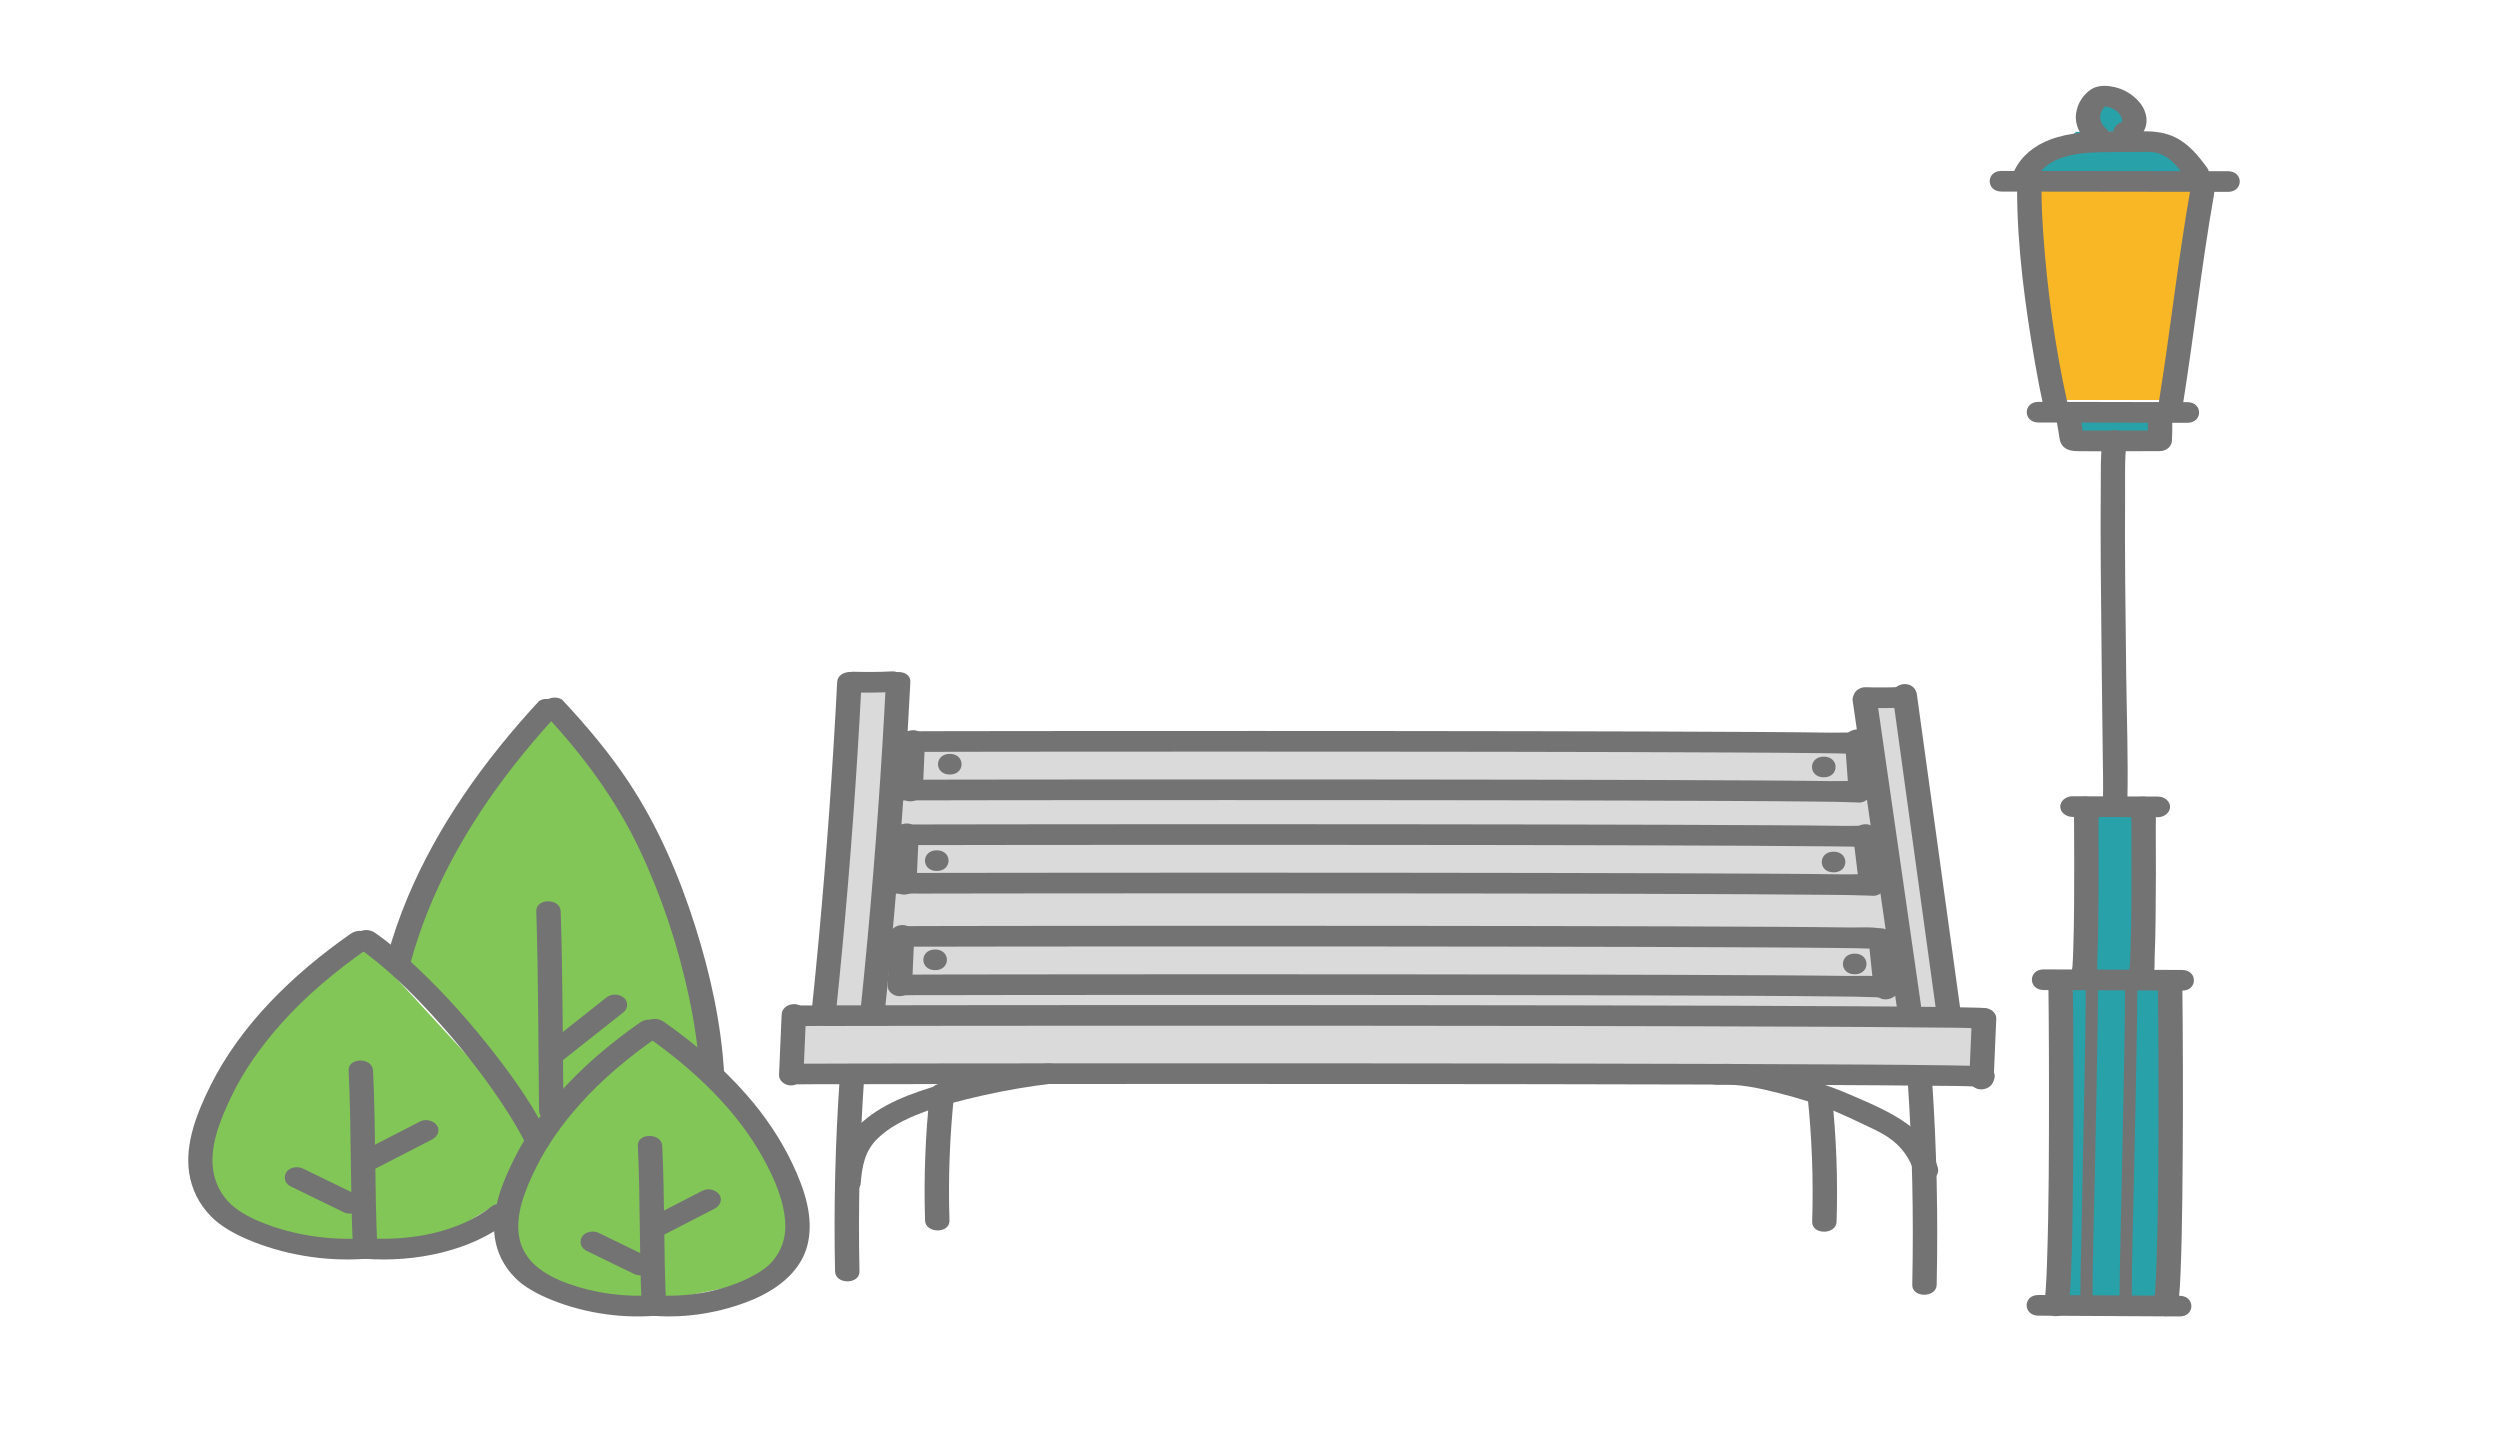 <?xml version="1.0" encoding="utf-8"?>
<!-- Generator: Adobe Illustrator 24.1.3, SVG Export Plug-In . SVG Version: 6.00 Build 0)  -->
<svg version="1.1" id="Laag_1" xmlns="http://www.w3.org/2000/svg" xmlns:xlink="http://www.w3.org/1999/xlink" x="0px" y="0px"
	 viewBox="0 0 1806 1045" style="enable-background:new 0 0 1806 1045;" xml:space="preserve">
<style type="text/css">
	.st0{fill:#DADADA;}
	.st1{fill:#28A1A8;}
	.st2{fill:#FAB725;}
	.st3{fill:#82C657;}
	.st4{clip-path:url(#SVGID_2_);}
	.st5{clip-path:url(#SVGID_4_);fill:#737373;}
</style>
<polygon class="st0" points="619,493 598,740.99 579,740.99 569,769.8 604,777 1430,777 1430,740.99 1390,735.84 1405,728.64 
	1371,506.38 1350,506.38 1347,534.16 1022,536.22 791,534.16 697,534.16 654,536.22 647,493 608,493 "/>
<polygon class="st1" points="1509,588 1509,702 1500,712 1485,732 1485,937 1560,937 1567,711 1552,702 1551,588 "/>
<polygon class="st1" points="1499.76,301.96 1499.76,319.3 1566.94,310.63 1558.88,301.96 "/>
<rect x="1515.89" y="70.67" class="st1" width="20.15" height="24.57"/>
<polygon class="st1" points="1472.89,119.82 1464.83,135.72 1593.82,128.49 1583.07,111.15 1522.6,95.25 1499.76,95.25 "/>
<polygon class="st2" points="1464.83,135.72 1487.67,288.95 1569.63,288.95 1593.82,135.72 "/>
<polygon class="st3" points="475.93,742.84 396.66,811.57 363.07,867.16 373.82,916.31 426.22,936.54 493.4,936.54 557.89,923.53 
	579.39,887.4 551.17,806.45 "/>
<polygon class="st3" points="256.92,683.58 196.46,725.5 146.75,799.22 146.75,854.15 169.59,881.61 221.99,896.07 294.55,896.07 
	316.04,896.07 363.07,867.16 383.22,812.23 264.99,683.58 "/>
<path class="st3" d="M398,505.78L291.86,670.57l-6.72,26.02c0,0,85.99,99.74,87.33,104.08s10.75,11.56,10.75,11.56l5.37,7.23
	l73.9-72.28l13.44-4.34l32.25,27.47v-30.36L471.9,608.41L398,505.78z"/>
<g id="Councils_1_">
	<g>
		<defs>
			<rect id="SVGID_1_" x="136" y="62" width="1482" height="889"/>
		</defs>
		<clipPath id="SVGID_2_">
			<use xlink:href="#SVGID_1_"  style="overflow:visible;"/>
		</clipPath>
		<g class="st4">
			<defs>
				<rect id="SVGID_3_" x="136" y="62" width="1482" height="889"/>
			</defs>
			<clipPath id="SVGID_4_">
				<use xlink:href="#SVGID_3_"  style="overflow:visible;"/>
			</clipPath>
			<path class="st5" d="M564.65,732.84c-0.63,14.61-1.25,29.22-1.88,43.82c-0.17,3.9,4.18,7.64,8.82,7.46
				c4.92-0.19,8.64-3.28,8.82-7.46c0.63-14.61,1.26-29.21,1.88-43.82c0.17-3.9-4.18-7.64-8.82-7.46
				C568.54,725.56,564.83,728.66,564.65,732.84"/>
			<path class="st5" d="M577.21,741.27c8.58-0.21,17.19-0.08,25.77-0.1c21.05-0.05,42.1-0.08,63.15-0.1
				c30.49-0.04,60.98-0.06,91.47-0.07c37.06-0.02,74.11-0.03,111.17-0.03c40.17,0,80.34,0.01,120.52,0.04
				c40.84,0.03,81.68,0.07,122.52,0.13c38.04,0.06,76.08,0.13,114.12,0.24c32.36,0.09,64.73,0.21,97.1,0.37
				c23.74,0.12,47.48,0.26,71.22,0.53c11.89,0.13,23.87,0.02,35.73,0.7c0.49,0.03,1,0.09,1.5,0.1c1.57,0.01-2.99-0.49-1.46-0.16
				c11.01,2.37,15.7-12.02,4.69-14.39c-3.06-0.66-6.56-0.57-9.7-0.66c-5.98-0.18-11.97-0.26-17.96-0.35
				c-21.03-0.3-42.06-0.44-63.1-0.57c-30.56-0.19-61.13-0.31-91.69-0.41c-36.9-0.12-73.8-0.21-110.7-0.27
				c-40.31-0.07-80.62-0.12-120.93-0.15c-40.85-0.04-81.69-0.05-122.53-0.06c-38.18,0-76.36,0-114.54,0.01
				c-32.47,0.01-64.93,0.04-97.39,0.07c-23.63,0.02-47.26,0.05-70.88,0.1c-11.92,0.02-23.84,0.02-35.76,0.11
				c-0.77,0-1.53,0.01-2.3,0.02C565.88,726.62,565.83,741.55,577.21,741.27"/>
			<path class="st5" d="M577.21,783.34c8.58-0.21,17.19-0.08,25.77-0.1c21.05-0.05,42.1-0.08,63.15-0.1
				c30.49-0.04,60.98-0.06,91.47-0.07c37.06-0.02,74.11-0.03,111.17-0.03c40.17,0,80.34,0.01,120.52,0.04
				c40.84,0.03,81.68,0.07,122.52,0.13c38.04,0.06,76.08,0.13,114.12,0.24c32.36,0.09,64.73,0.21,97.1,0.37
				c23.74,0.12,47.48,0.26,71.22,0.53c11.89,0.13,23.87,0.02,35.73,0.7c0.49,0.03,1,0.09,1.5,0.1c1.57,0.01-2.99-0.49-1.46-0.16
				c11.01,2.37,15.7-12.02,4.69-14.39c-3.06-0.66-6.56-0.57-9.7-0.66c-5.98-0.18-11.97-0.26-17.96-0.35
				c-21.03-0.3-42.06-0.44-63.1-0.57c-30.56-0.19-61.13-0.31-91.69-0.41c-36.9-0.12-73.8-0.21-110.7-0.27
				c-40.31-0.07-80.62-0.12-120.93-0.15c-40.85-0.04-81.69-0.05-122.53-0.06c-38.18,0-76.36,0-114.54,0.01
				c-32.47,0.01-64.93,0.04-97.39,0.07c-23.63,0.02-47.26,0.05-70.88,0.1c-11.92,0.02-23.84,0.02-35.76,0.11
				c-0.77,0.01-1.53,0.01-2.3,0.02C565.88,768.69,565.83,783.62,577.21,783.34"/>
			<path class="st5" d="M1424.47,735.7c-0.63,14.61-1.26,29.21-1.88,43.82c-0.17,3.9,4.18,7.64,8.82,7.46
				c4.92-0.19,8.64-3.28,8.82-7.46c0.63-14.61,1.26-29.21,1.88-43.82c0.17-3.91-4.18-7.64-8.82-7.46
				C1428.36,728.42,1424.65,731.52,1424.47,735.7"/>
			<path class="st5" d="M642.84,675.7l-1.61,36.48c-0.17,3.9,4.18,7.64,8.82,7.46c4.92-0.19,8.63-3.28,8.82-7.46l1.61-36.48
				c0.17-3.9-4.18-7.64-8.82-7.46C646.73,668.42,643.02,671.52,642.84,675.7"/>
			<path class="st5" d="M651.84,683.97c7.09-0.17,14.2-0.07,21.29-0.09c17.31-0.04,34.62-0.07,51.93-0.09
				c25.18-0.03,50.36-0.05,75.54-0.06c30.5-0.01,60.99-0.02,91.48-0.02c33.16,0,66.31,0.01,99.47,0.03
				c33.61,0.02,67.23,0.05,100.84,0.11c31.43,0.05,62.85,0.11,94.28,0.2c26.63,0.08,53.27,0.17,79.89,0.31
				c19.58,0.1,39.16,0.22,58.73,0.44c9.88,0.11,19.78,0.17,29.66,0.58c0.41,0.02,0.83,0.08,1.24,0.08c1.55,0-2.81-0.43-1.59-0.18
				c11.02,2.29,15.72-12.1,4.69-14.39c-7.27-1.51-15.81-0.78-23.2-0.88c-17.3-0.25-34.6-0.36-51.9-0.47
				c-25.14-0.16-50.27-0.26-75.4-0.34c-30.46-0.1-60.93-0.17-91.4-0.22c-33.29-0.06-66.58-0.1-99.88-0.13
				c-33.62-0.03-67.23-0.04-100.85-0.05c-31.44-0.01-62.87,0-94.31,0.01c-26.75,0.01-53.51,0.03-80.26,0.06
				c-19.63,0.01-39.26,0.04-58.89,0.08c-9.81,0.02-19.61,0.01-29.41,0.09c-0.66,0-1.32,0-1.97,0.02
				C640.52,669.31,640.47,684.24,651.84,683.97"/>
			<path class="st5" d="M651.84,718.99c7.09-0.17,14.2-0.07,21.29-0.09c17.31-0.04,34.62-0.07,51.93-0.09
				c25.18-0.03,50.36-0.05,75.54-0.06c30.5-0.01,60.99-0.02,91.48-0.02c33.16,0,66.31,0.01,99.47,0.03
				c33.61,0.02,67.23,0.05,100.84,0.11c31.43,0.05,62.85,0.11,94.28,0.2c26.63,0.08,53.27,0.17,79.89,0.31
				c19.58,0.1,39.16,0.22,58.73,0.44c9.88,0.11,19.78,0.17,29.66,0.58c0.41,0.02,0.83,0.08,1.24,0.08c1.55,0-2.81-0.43-1.59-0.18
				c11.02,2.29,15.72-12.1,4.69-14.39c-7.27-1.51-15.81-0.78-23.2-0.88c-17.3-0.25-34.6-0.36-51.9-0.47
				c-25.14-0.16-50.27-0.26-75.4-0.34c-30.46-0.1-60.93-0.17-91.4-0.22c-33.29-0.06-66.58-0.1-99.88-0.13
				c-33.62-0.03-67.23-0.04-100.85-0.05c-31.44-0.01-62.87,0-94.31,0.01c-26.75,0.01-53.51,0.03-80.26,0.06
				c-19.63,0.01-39.26,0.04-58.89,0.08c-9.81,0.02-19.61,0.01-29.41,0.09c-0.66,0-1.32,0-1.97,0.02
				C640.52,704.33,640.47,719.26,651.84,718.99"/>
			<path class="st5" d="M1349.76,678.14c1.27,12.12,2.54,24.24,3.81,36.36c0.41,3.87,3.76,7.65,8.82,7.46
				c4.43-0.17,9.26-3.3,8.82-7.46c-1.27-12.12-2.54-24.24-3.81-36.36c-0.41-3.88-3.76-7.65-8.82-7.46
				C1354.16,670.85,1349.33,673.98,1349.76,678.14"/>
			<path class="st5" d="M646.05,602.32l-1.61,36.48c-0.17,3.9,4.18,7.64,8.82,7.46c4.92-0.19,8.63-3.28,8.82-7.46l1.61-36.48
				c0.17-3.9-4.18-7.64-8.82-7.46C649.94,595.04,646.24,598.14,646.05,602.32"/>
			<path class="st5" d="M648,610.59c7.09-0.17,14.2-0.07,21.29-0.09c17.31-0.04,34.62-0.07,51.93-0.09
				c25.18-0.03,50.36-0.05,75.54-0.06c30.5-0.02,60.99-0.02,91.49-0.02c33.15,0,66.31,0.01,99.46,0.03
				c33.61,0.02,67.23,0.05,100.84,0.1c31.42,0.05,62.85,0.11,94.27,0.2c26.63,0.08,53.26,0.17,79.89,0.31
				c19.58,0.1,39.15,0.22,58.73,0.43c9.89,0.11,19.79,0.18,29.67,0.59c0.41,0.02,0.83,0.08,1.24,0.08c1.55,0.01-2.81-0.43-1.58-0.18
				c11.02,2.29,15.72-12.1,4.69-14.39c-7.27-1.51-15.82-0.78-23.2-0.88c-17.3-0.25-34.6-0.36-51.9-0.47
				c-25.14-0.16-50.27-0.26-75.4-0.34c-30.47-0.1-60.93-0.17-91.4-0.22c-33.29-0.06-66.58-0.1-99.88-0.13
				c-33.61-0.03-67.23-0.05-100.85-0.05c-31.44-0.01-62.87,0-94.31,0.01c-26.75,0.01-53.51,0.03-80.26,0.06
				c-19.63,0.01-39.26,0.04-58.89,0.08c-9.8,0.02-19.61,0.01-29.41,0.09c-0.66,0.01-1.32,0.01-1.97,0.02
				C636.67,595.93,636.63,610.86,648,610.59"/>
			<path class="st5" d="M648,645.61c7.09-0.17,14.2-0.07,21.29-0.09c17.31-0.04,34.62-0.07,51.93-0.09
				c25.18-0.03,50.36-0.05,75.54-0.06c30.5-0.02,60.99-0.02,91.49-0.02c33.15,0,66.31,0.01,99.46,0.03
				c33.61,0.02,67.23,0.05,100.84,0.1c31.42,0.05,62.85,0.11,94.27,0.2c26.63,0.08,53.26,0.17,79.89,0.31
				c19.58,0.1,39.15,0.22,58.73,0.43c9.89,0.11,19.79,0.18,29.67,0.59c0.41,0.02,0.83,0.08,1.24,0.08c1.55,0.01-2.81-0.43-1.58-0.18
				c11.02,2.29,15.72-12.1,4.69-14.39c-7.27-1.51-15.82-0.78-23.2-0.88c-17.3-0.25-34.6-0.36-51.9-0.47
				c-25.14-0.16-50.27-0.26-75.4-0.34c-30.47-0.1-60.93-0.17-91.4-0.22c-33.29-0.06-66.58-0.1-99.88-0.13
				c-33.61-0.03-67.23-0.05-100.85-0.05c-31.44-0.01-62.87,0-94.31,0.01c-26.75,0.01-53.51,0.03-80.26,0.06
				c-19.63,0.01-39.26,0.04-58.89,0.08c-9.8,0.02-19.61,0.01-29.41,0.09c-0.66,0.01-1.32,0.01-1.97,0.02
				C636.67,630.95,636.63,645.88,648,645.61"/>
			<path class="st5" d="M1338.55,602.87c1.48,12.11,2.96,24.2,4.44,36.31c0.47,3.87,3.72,7.66,8.82,7.46
				c4.37-0.17,9.32-3.3,8.82-7.46c-1.48-12.11-2.96-24.2-4.44-36.31c-0.47-3.87-3.72-7.65-8.82-7.46
				C1343,595.57,1338.04,598.7,1338.55,602.87"/>
			<path class="st5" d="M650.59,534.95L649,571.43c-0.17,3.9,4.18,7.64,8.82,7.46c4.92-0.19,8.64-3.28,8.82-7.46l1.59-36.48
				c0.17-3.91-4.18-7.64-8.82-7.46C654.48,527.67,650.77,530.77,650.59,534.95"/>
			<path class="st5" d="M652.53,543.22c6.94-0.17,13.89-0.07,20.83-0.08c17.03-0.04,34.05-0.07,51.08-0.09
				c24.54-0.03,49.07-0.05,73.6-0.06c29.83-0.02,59.66-0.02,89.49-0.02c32.58,0,65.16,0.01,97.74,0.03
				c32.89,0.02,65.77,0.05,98.66,0.1c30.62,0.05,61.23,0.11,91.84,0.2c26.18,0.08,52.37,0.17,78.55,0.31
				c19.16,0.1,38.32,0.21,57.47,0.43c9.69,0.11,19.38,0.2,29.06,0.59c0.4,0.01,0.81,0.08,1.21,0.08c1.45-0.01-2.97-0.47-1.58-0.18
				c11.02,2.33,15.71-12.07,4.69-14.39c-7.11-1.5-15.52-0.78-22.75-0.88c-16.92-0.25-33.84-0.36-50.76-0.47
				c-24.71-0.16-49.42-0.26-74.13-0.34c-29.82-0.1-59.63-0.17-89.45-0.22c-32.58-0.06-65.15-0.1-97.73-0.13
				c-32.89-0.03-65.78-0.04-98.67-0.05c-30.75,0-61.51,0-92.26,0.01c-26.17,0.01-52.34,0.03-78.52,0.05
				c-19.21,0.02-38.42,0.04-57.64,0.08c-9.62,0.02-19.24,0.01-28.86,0.09c-0.63,0.01-1.26,0.01-1.89,0.02
				C641.21,528.57,641.16,543.49,652.53,543.22"/>
			<path class="st5" d="M652.53,578.24c6.94-0.17,13.89-0.07,20.83-0.08c17.03-0.04,34.05-0.07,51.08-0.09
				c24.54-0.03,49.07-0.05,73.6-0.06c29.83-0.02,59.66-0.02,89.49-0.02c32.58,0,65.16,0.01,97.74,0.03
				c32.89,0.02,65.77,0.05,98.66,0.1c30.62,0.05,61.23,0.11,91.84,0.2c26.18,0.08,52.37,0.17,78.55,0.31
				c19.16,0.1,38.32,0.21,57.47,0.43c9.69,0.11,19.38,0.2,29.06,0.59c0.4,0.01,0.81,0.08,1.21,0.08c1.45-0.01-2.97-0.47-1.58-0.18
				c11.02,2.33,15.71-12.07,4.69-14.39c-7.11-1.5-15.52-0.78-22.75-0.88c-16.92-0.25-33.84-0.36-50.76-0.47
				c-24.71-0.16-49.42-0.26-74.13-0.34c-29.82-0.1-59.63-0.17-89.45-0.22c-32.58-0.06-65.15-0.1-97.73-0.13
				c-32.89-0.03-65.78-0.04-98.67-0.05c-30.75,0-61.51,0-92.26,0.01c-26.17,0.01-52.34,0.03-78.52,0.05
				c-19.21,0.02-38.42,0.04-57.64,0.08c-9.62,0.02-19.24,0.01-28.86,0.09c-0.63,0.01-1.26,0.01-1.89,0.02
				C641.21,563.59,641.16,578.51,652.53,578.24"/>
			<path class="st5" d="M1332.69,534.37l2.67,36.44c0.29,3.89,3.85,7.65,8.82,7.46c4.53-0.17,9.13-3.29,8.82-7.46l-2.67-36.44
				c-0.29-3.89-3.85-7.65-8.82-7.46C1336.97,527.08,1332.38,530.2,1332.69,534.37"/>
			<path class="st5" d="M1576.38,700.7c-33.34-0.17-66.68-0.25-100.02-0.42c-11.35-0.06-11.36,14.87,0,14.93
				c33.34,0.17,66.68,0.25,100.02,0.42C1587.73,715.68,1587.75,700.76,1576.38,700.7"/>
			<path class="st5" d="M1559.01,710.19c-0.73-3.94-0.24-0.83-0.21,0.26c0.05,1.65,0.07,3.3,0.1,4.96
				c0.09,5.68,0.14,11.37,0.19,17.05c0.14,18.35,0.19,36.71,0.19,55.06c0,41.49,0.01,83.01-1.4,124.48
				c-0.25,7.24-0.52,14.48-1.09,21.71c-0.04,0.5-0.95,6.39-0.69,6.48c-0.35-0.13,0.62-2.56,0.1-0.78c-0.07,0.24-0.17,0.56-0.19,0.81
				c-0.01,0.12-0.26,0.49-0.2,0.6c-0.55-1.02,2.86-3.43,3.71-3.96c-3.83,2.39-5.75,6.47-3.16,10.21c2.21,3.19,8.21,5.08,12.06,2.67
				c5-3.12,5.17-7.69,5.69-12.52c0.59-5.55,0.84-11.13,1.08-16.69c0.81-18.57,1.09-37.17,1.32-55.75
				c0.52-42.26,0.55-84.53,0.26-126.8c-0.05-7.13-0.1-14.27-0.21-21.4c-0.05-3.45,0.1-6.95-0.54-10.36
				c-0.73-3.99-6.63-6.19-10.85-5.21C1560.15,702.18,1558.27,706.2,1559.01,710.19"/>
			<path class="st5" d="M1479.92,710.19c-0.73-3.94-0.24-0.83-0.22,0.26c0.05,1.65,0.07,3.3,0.1,4.96
				c0.09,5.68,0.14,11.37,0.18,17.05c0.15,18.35,0.2,36.71,0.2,55.06c0,41.49,0,83.01-1.41,124.48c-0.25,7.24-0.52,14.48-1.09,21.71
				c-0.04,0.5-0.95,6.39-0.69,6.48c-0.35-0.13,0.63-2.56,0.1-0.78c-0.07,0.24-0.17,0.56-0.19,0.81c-0.01,0.12-0.25,0.49-0.2,0.6
				c-0.55-1.02,2.86-3.43,3.71-3.96c-3.83,2.39-5.75,6.47-3.17,10.21c2.21,3.19,8.21,5.08,12.07,2.67
				c4.99-3.12,5.17-7.69,5.69-12.52c0.59-5.55,0.84-11.13,1.09-16.69c0.81-18.57,1.09-37.17,1.32-55.75
				c0.52-42.26,0.55-84.53,0.26-126.8c-0.05-7.13-0.1-14.27-0.2-21.4c-0.05-3.45,0.1-6.95-0.54-10.36
				c-0.74-3.99-6.63-6.19-10.85-5.21C1481.05,702.18,1479.18,706.2,1479.92,710.19"/>
			<path class="st5" d="M1574.54,936.07c-34-0.18-67.99-0.39-101.98-0.56c-11.35-0.06-11.36,14.87,0,14.93
				c34,0.17,67.99,0.39,101.98,0.56C1585.89,951.05,1585.9,936.13,1574.54,936.07"/>
			<path class="st5" d="M1558.84,575.43c-20.56-0.07-41.12-0.15-61.69-0.22c-4.77-0.02-8.82,3.44-8.82,7.46
				c0,4.06,4.04,7.45,8.82,7.46c20.56,0.07,41.12,0.15,61.69,0.22c4.77,0.01,8.82-3.44,8.82-7.46
				C1567.66,578.83,1563.62,575.44,1558.84,575.43"/>
			<path class="st5" d="M1539.8,584.9c-0.71-4.29-0.23,0.65-0.21,1.81c0.05,3,0.08,6.01,0.1,9.01c0.07,9.31,0.1,18.61,0.1,27.91
				c0,21.22,0,42.45-0.73,63.66c-0.12,3.68-0.26,7.36-0.55,11.03c-0.03,0.36-0.64,3.31-0.37,3.52c-0.92-0.7,0.68-2.28,0.1-0.83
				c-0.58,1.44,1.92-2.6,1.96-2.63c-3.68,2.56-3.14,7.89,0,10.55c3.64,3.08,8.78,2.57,12.47,0c4.67-3.26,3.62-12.11,3.83-16.64
				c0.44-9.53,0.57-19.07,0.7-28.61c0.28-21.81,0.29-43.64,0.14-65.45c-0.04-5.72,0.41-11.64-0.54-17.32
				c-0.66-4-6.68-6.18-10.85-5.21C1540.88,576.9,1539.13,580.89,1539.8,584.9"/>
			<path class="st5" d="M1498.42,584.9c-0.71-4.29-0.23,0.65-0.21,1.81c0.05,3,0.08,6.01,0.1,9.01c0.07,9.31,0.1,18.61,0.1,27.91
				c0,21.22,0,42.45-0.73,63.66c-0.12,3.68-0.26,7.36-0.55,11.03c-0.03,0.36-0.64,3.31-0.37,3.52c-0.92-0.7,0.68-2.28,0.1-0.83
				c-0.58,1.44,1.92-2.6,1.96-2.63c-3.68,2.56-3.14,7.89,0,10.55c3.64,3.08,8.78,2.57,12.47,0c4.67-3.26,3.62-12.11,3.83-16.64
				c0.44-9.53,0.57-19.07,0.7-28.61c0.28-21.81,0.29-43.64,0.14-65.45c-0.04-5.72,0.41-11.64-0.54-17.32
				c-0.66-4-6.68-6.18-10.85-5.21C1499.5,576.9,1497.75,580.89,1498.42,584.9"/>
			<path class="st5" d="M1457.15,136.51c0,42.13,5.82,84.49,13.02,126.12c1.84,10.61,3.86,21.2,6.19,31.74
				c0.88,3.96,6.53,6.22,10.85,5.21c4.91-1.14,7.04-5.2,6.16-9.18c-8.93-40.29-14.51-81.34-17.36-122.25
				c-0.73-10.54-1.23-21.09-1.23-31.64C1474.78,126.91,1457.15,126.89,1457.15,136.51"/>
			<path class="st5" d="M1582.4,136.52c-9.03,51.1-14.59,102.55-22.8,153.73c-0.64,3.99,1.13,8.01,6.16,9.18
				c4.11,0.96,10.2-1.19,10.85-5.21c8.22-51.18,13.77-102.64,22.8-153.73c0.71-3.98-1.18-8.02-6.16-9.18
				C1589.08,130.34,1583.1,132.51,1582.4,136.52"/>
			<path class="st5" d="M606.65,778.57c-3.26,46.57-4.39,93.23-3.41,139.88c0.2,9.59,17.84,9.63,17.64,0
				c-0.98-46.64,0.16-93.3,3.41-139.88C624.96,768.98,607.33,769.01,606.65,778.57"/>
			<path class="st5" d="M640,492.68c-3.15,61.83-7.57,123.6-13.27,185.29c-1.61,17.45-3.33,34.9-5.14,52.34
				c-0.42,4.02,4.35,7.46,8.82,7.46c5.12,0,8.4-3.43,8.82-7.46c6.41-61.65,11.56-123.38,15.43-185.18
				c1.09-17.48,2.08-34.96,2.97-52.45C658.13,483.07,640.49,483.09,640,492.68"/>
			<path class="st5" d="M1338.33,505.86c8.24,57.19,16.47,114.38,24.71,171.57c2.34,16.27,4.68,32.54,7.03,48.8
				c0.57,4,3.64,7.46,8.82,7.46c4.32,0,9.4-3.43,8.82-7.46c-8.24-57.19-16.48-114.38-24.71-171.56
				c-2.34-16.27-4.68-32.54-7.03-48.81c-0.58-4-3.64-7.46-8.82-7.46C1342.83,498.39,1337.75,501.83,1338.33,505.86"/>
			<path class="st5" d="M1339.85,703.82c11.35,0,11.37-14.93,0-14.93C1328.5,688.9,1328.48,703.82,1339.85,703.82"/>
			<path class="st5" d="M1324.57,630.19c11.35,0,11.37-14.93,0-14.93C1313.22,615.26,1313.2,630.19,1324.57,630.19"/>
			<path class="st5" d="M1317.51,561.52c11.35,0,11.37-14.93,0-14.93C1306.16,546.6,1306.14,561.52,1317.51,561.52"/>
			<path class="st5" d="M675.54,700.84c11.35,0,11.37-14.93,0-14.93C664.2,685.91,664.18,700.84,675.54,700.84"/>
			<path class="st5" d="M676.72,629.19c11.35,0,11.37-14.93,0-14.93C665.37,614.26,665.35,629.19,676.72,629.19"/>
			<path class="st5" d="M686.13,559.53c11.35,0,11.37-14.93,0-14.93C674.78,544.61,674.76,559.53,686.13,559.53"/>
			<path class="st5" d="M1347.69,511.37c9.41,0.3,18.84,0.21,28.24-0.26c4.6-0.23,9.04-3.27,8.82-7.46
				c-0.2-3.85-3.89-7.71-8.82-7.46c-9.4,0.47-18.83,0.56-28.24,0.26c-4.61-0.14-9.03,3.54-8.82,7.46
				C1339.09,508.08,1342.75,511.22,1347.69,511.37"/>
			<path class="st5" d="M1367.11,501.63c8.24,59.73,16.48,119.45,24.72,179.18c2.34,16.96,4.68,33.92,7.02,50.88
				c0.55,4,3.66,7.46,8.82,7.46c4.34,0,9.37-3.43,8.82-7.46c-8.24-59.72-16.48-119.45-24.72-179.18
				c-2.34-16.96-4.68-33.92-7.02-50.88c-0.55-4-3.65-7.46-8.82-7.46C1371.59,494.17,1366.56,497.6,1367.11,501.63"/>
			<path class="st5" d="M604.77,492.68c-3.16,61.83-7.57,123.6-13.27,185.29c-1.61,17.45-3.33,34.9-5.14,52.34
				c-0.42,4.02,4.35,7.46,8.82,7.46c5.11,0,8.4-3.43,8.82-7.46c6.41-61.65,11.56-123.38,15.43-185.18
				c1.1-17.48,2.08-34.96,2.98-52.45C622.9,483.07,605.26,483.09,604.77,492.68"/>
			<path class="st5" d="M616.29,500.18c9.41,0.3,18.84,0.21,28.24-0.26c4.6-0.23,9.04-3.27,8.82-7.46c-0.2-3.85-3.89-7.71-8.82-7.46
				c-9.4,0.47-18.83,0.56-28.24,0.26c-4.61-0.14-9.03,3.54-8.82,7.46C607.7,496.89,611.35,500.03,616.29,500.18"/>
			<path class="st5" d="M671.67,790.2c-3.24,30.41-4.38,60.94-3.41,91.46c0.31,9.59,17.94,9.62,17.64,0
				c-0.97-30.52,0.17-61.06,3.41-91.46c0.43-4.02-4.36-7.46-8.82-7.46C675.36,782.73,672.1,786.16,671.67,790.2"/>
			<path class="st5" d="M1378.01,779.3c3.46,49.53,4.46,99.23,3.41,148.83c-0.2,9.61,17.43,9.61,17.64,0
				c1.05-49.6,0.05-99.31-3.41-148.83C1394.98,769.75,1377.34,769.69,1378.01,779.3"/>
			<path class="st5" d="M1305.7,791.11c3.24,30.41,4.38,60.94,3.41,91.46c-0.31,9.61,17.33,9.6,17.64,0
				c0.97-30.52-0.17-61.06-3.41-91.46c-0.43-4.02-3.75-7.46-8.82-7.46C1310.08,783.65,1305.27,787.07,1305.7,791.11"/>
			<path class="st5" d="M1580.12,290.51c-35.83-0.07-71.65-0.14-107.48-0.22c-11.35-0.02-11.36,14.9,0,14.93
				c35.83,0.07,71.65,0.15,107.48,0.22C1591.47,305.46,1591.48,290.53,1580.12,290.51"/>
			<path class="st5" d="M1609.48,123.68c-54.54-0.07-109.07-0.14-163.6-0.22c-11.35-0.01-11.36,14.91,0,14.93
				c54.53,0.07,109.07,0.15,163.6,0.22C1620.83,138.62,1620.85,123.7,1609.48,123.68"/>
			<path class="st5" d="M1472.35,126.92c3.16-6.53,11.21-11.24,18.8-13.53c11.41-3.45,23.58-3.45,35.55-3.53
				c6.17-0.04,12.34-0.07,18.51-0.11c5-0.03,10.36-0.38,15.06,1.35c8.66,3.19,14.08,11.04,18.86,17.51c6,8.13,21.27,0.64,15.23-7.53
				c-6.48-8.77-13.88-18.17-25.2-22.86c-6.79-2.82-13.99-3.43-21.46-3.41c-7.55,0.02-15.11,0.08-22.67,0.13
				c-14.86,0.11-29.94,0.68-43.73,5.81c-11.9,4.42-21.03,12.02-25.96,22.19c-1.81,3.73,1.96,8.21,6.16,9.18
				C1466.56,133.31,1470.54,130.67,1472.35,126.92"/>
			<path class="st5" d="M1485.59,303.32c0.52,3.05,1.04,6.1,1.56,9.16c0.57,3.38,0.6,7.18,3.22,9.95c3.03,3.2,7.4,3.5,11.92,3.52
				c3.95,0.01,7.9,0.03,11.84,0.04c15.35,0.03,30.71,0,46.06-0.09c4.92-0.03,8.61-3.4,8.82-7.46c0.27-5.19,0.33-10.39,0.19-15.59
				c-0.11-4.03-3.98-7.46-8.82-7.46c-4.69,0-8.93,3.42-8.82,7.46c0.14,5.2,0.08,10.39-0.19,15.59c2.94-2.49,5.88-4.98,8.82-7.46
				c-10.31,0.06-20.61,0.1-30.92,0.1c-5.05,0-10.09,0-15.14-0.01c-2.63-0.01-5.26-0.01-7.9-0.02c-1.09,0-2.19-0.01-3.29-0.01
				l-1.98-0.01c-2.02-0.1-1.76,0.05,0.77,0.45c1.05,0.89,2.11,1.79,3.16,2.68c0.44,0.61,0.47,0.35,0.07-0.79
				c-0.12-0.72-0.24-1.44-0.37-2.16l-0.64-3.77c-0.46-2.69-0.92-5.39-1.38-8.08c-0.68-3.99-6.67-6.19-10.85-5.21
				C1486.69,295.31,1484.91,299.31,1485.59,303.32"/>
			<path class="st5" d="M1521.17,92.61c-0.44-0.38-0.84-0.8-1.28-1.18c-0.65-0.56,0.53,0.61,0.53,0.61
				c-0.17-0.25-0.43-0.5-0.63-0.75c-0.71-0.89-1.16-1.91-1.84-2.8c0.99,1.29,0.5,1.09,0.28,0.51c-0.08-0.21-0.18-0.43-0.26-0.65
				c-0.2-0.51-0.37-1.02-0.52-1.54c-0.1-0.35-0.43-2.07-0.23-0.81c0.19,1.26-0.03-0.65-0.04-1.06c-0.01-0.54,0-1.07,0.04-1.61
				c0.02-0.23,0.06-0.45,0.07-0.68c0.08-0.99-0.36,1.59-0.08,0.62c0.29-1.04,0.55-2.08,0.98-3.09c0.12-0.27,0.56-1.25,0.06-0.17
				c-0.48,1.02-0.13,0.26,0,0.06c0.3-0.47,0.58-0.95,0.9-1.41c0.17-0.24,1.1-1.16,1.04-1.34c0.01,0.02-1.16,1.18-0.55,0.6
				c0.3-0.29,0.58-0.59,0.89-0.87c0.24-0.22,1.82-1.46,0.72-0.67c-0.92,0.65-0.26,0.19,0.01,0.06c-0.58,0.26-1.05,0.3-1.65,0.45
				c-1.23,0.29-0.17,0.02,0.29,0.02c0.3,0,0.59,0.01,0.89,0.02c0.13,0.01,0.94,0.03,0.96,0.07c0,0.01-2.26-0.34-0.92-0.1
				c1.1,0.2,2.19,0.4,3.26,0.71c0.23,0.07,0.45,0.14,0.68,0.21c1.05,0.29-1.77-0.69-0.77-0.29c0.5,0.21,1.02,0.4,1.51,0.63
				c0.99,0.45,1.87,1.07,2.84,1.53c-0.1-0.05-1.7-1.19-0.65-0.41c0.18,0.13,0.37,0.27,0.55,0.4c0.48,0.36,0.95,0.74,1.39,1.13
				c0.39,0.35,0.75,0.71,1.13,1.06c0.97,0.93-1.23-1.47-0.08-0.05c0.63,0.79,1.2,1.61,1.68,2.46c0.86,1.53-0.61-1.46,0.02,0.1
				c0.25,0.62,0.47,1.25,0.63,1.89c0.07,0.29,0.31,1.4,0.09,0.25c-0.22-1.13-0.04,0-0.03,0.26c0.01,0.33-0.04,0.67-0.01,1
				c0.07,0.88,0.42-1.34,0.09-0.5c-0.11,0.28-0.24,0.62-0.28,0.92c-0.1,0.76,0.83-1.34,0.37-0.67c-0.23,0.34-1.34,1.78-0.43,0.76
				c1.21-1.37-1.65,1.13-0.08,0.04c1.02-0.71,0.41-0.3,0.13-0.15c-1.4,0.75,1.99-0.56,0.4-0.15c-4.4,1.15-7.66,5.26-6.16,9.18
				c1.44,3.75,6.13,6.45,10.85,5.21c4.37-1.14,8.3-3.69,10.42-7.18c2.46-4.07,2.79-8.49,1.65-12.92
				c-1.66-6.47-6.75-11.83-12.97-15.63c-2.86-1.74-6.28-3.04-9.66-3.81c-4.73-1.07-10.05-1.4-14.54,0.5
				c-3.83,1.62-6.95,4.88-9.06,7.96c-2.29,3.33-3.48,6.87-4.03,10.65c-1.13,7.73,2.55,15.69,8.96,21.18c3.24,2.78,9.26,2.96,12.47,0
				C1524.42,100.16,1524.63,95.57,1521.17,92.61"/>
			<path class="st5" d="M1518.8,318.22c-1.52,10.86-1.09,22.06-1.21,32.97c-0.2,19.82-0.12,39.64,0.01,59.46
				c0.27,43.2,0.89,86.4,1.37,129.6c0.14,13.01,0.49,26.03,0.2,39.04c-0.22,9.61,17.42,9.61,17.64,0c0.7-30.8-0.47-61.69-0.84-92.49
				c-0.51-43.19-1.1-86.39-0.8-129.57c0.09-12.89-0.53-26.16,1.26-38.99c0.56-4.01-4.45-7.46-8.82-7.46
				C1522.4,310.76,1519.37,314.2,1518.8,318.22"/>
			<path class="st5" d="M1506.7,712.21c-0.48-1.4-0.06,0.04-0.02,1c0.05,1.53,0.04,3.05,0.05,4.58c0.01,5.14-0.05,10.28-0.11,15.41
				c-0.2,16.75-0.51,33.49-0.83,50.23c-0.74,39.54-1.61,79.07-2.38,118.61c-0.24,12.34-0.58,24.69-0.59,37.04
				c0,4.8,8.81,4.81,8.82,0c0.01-28.92,1.01-57.86,1.6-86.77c0.78-38.34,1.64-76.69,2.14-115.03c0.08-6.2,0.16-12.4,0.16-18.6
				c0-2.61,0.54-5.89-0.34-8.45C1513.62,705.62,1505.11,707.58,1506.7,712.21"/>
			<path class="st5" d="M1535.06,715.43c-0.52-1.46-0.05,0.05-0.02,0.96c0.05,1.44,0.04,2.89,0.05,4.33
				c0.01,5.07-0.05,10.13-0.11,15.2c-0.2,16.22-0.51,32.44-0.83,48.66c-0.74,38.35-1.61,76.69-2.38,115.04
				c-0.24,11.89-0.58,23.79-0.59,35.68c0,4.81,8.81,4.81,8.82,0c0.01-27.95,1-55.93,1.59-83.88c0.78-37.14,1.64-74.28,2.15-111.42
				c0.08-6.08,0.16-12.16,0.17-18.25c0-2.55,0.54-5.81-0.34-8.32C1541.94,708.86,1533.43,710.81,1535.06,715.43"/>
			<path class="st5" d="M621.8,854.66c0.93-11.71,2.75-23.07,12.18-32.22c8.51-8.26,19.81-13.89,31.48-18.4
				c13.94-5.38,28.91-9.13,43.67-12.5c16.81-3.84,33.9-6.75,51.14-8.8c4.72-0.56,7.31-5.65,6.16-9.18c-1.4-4.3-6.11-5.78-10.85-5.21
				c-28.47,3.39-56.71,9.07-83.71,17.48c-21.6,6.73-43.59,16.21-56.6,32.95c-8.38,10.78-10.12,23.3-11.12,35.88
				c-0.32,4.03,4.28,7.46,8.82,7.46C618.02,862.12,621.48,858.7,621.8,854.66"/>
			<path class="st5" d="M1241.37,783.59c15.06-0.69,29.45,2.42,43.74,6.1c13.98,3.61,27.46,7.56,40.53,13.13
				c6.45,2.75,12.79,5.7,19.09,8.7c6.48,3.09,13.28,6.05,19.15,9.95c9.9,6.6,16.35,15.86,19.05,26.21
				c2.44,9.37,19.45,5.41,17.01-3.97c-3.14-12.02-10.79-23.38-21.78-31.5c-12.22-9.03-27.81-15.45-42.18-21.66
				c-14.63-6.31-29.71-10.98-45.39-15.05c-15.94-4.13-32.41-7.61-49.21-6.84C1230.08,769.18,1230.01,784.11,1241.37,783.59"/>
			<path class="st5" d="M481.23,943.11c-1.9-38.42-0.93-76.9-2.83-115.31c-0.47-9.57-18.11-9.62-17.64,0
				c1.89,38.42,0.93,76.9,2.83,115.31C464.06,952.68,481.7,952.73,481.23,943.11"/>
			<path class="st5" d="M477.03,893.32c13.12-6.75,26.24-13.5,39.36-20.26c3.94-2.03,5.77-6.78,3.16-10.21
				c-2.55-3.35-7.84-4.85-12.06-2.68c-13.12,6.76-26.24,13.51-39.36,20.26c-3.94,2.03-5.78,6.78-3.16,10.21
				C467.52,893.99,472.82,895.49,477.03,893.32"/>
			<path class="st5" d="M423.66,903.55c11.49,5.6,22.98,11.19,34.47,16.79c4,1.95,9.83,0.9,12.07-2.68
				c2.22-3.56,1.11-8.13-3.16-10.21c-11.49-5.59-22.98-11.19-34.47-16.79c-4-1.95-9.83-0.9-12.07,2.68
				C418.28,896.89,419.39,901.47,423.66,903.55"/>
			<path class="st5" d="M472.41,935.64c-20.87,1.55-42.52-1.34-61.83-8.27c-17.68-6.33-32.04-16.16-35.41-33.08
				c-3.34-16.78,4.44-35.23,11.94-50.52c8.05-16.42,19.11-31.84,31.73-46.02c16.07-18.07,35.36-34.11,55.94-48.49
				c3.67-2.57,3.14-7.9,0-10.56c-3.64-3.07-8.79-2.57-12.47,0c-37.7,26.35-70.97,58.89-90.29,97.25c-9,17.86-17.4,38.29-14.59,57.97
				c1.55,10.83,6.42,20.86,14.75,29.24c6.05,6.08,14.37,10.74,22.66,14.36c23.44,10.24,51.3,15,77.58,13.05
				c4.74-0.35,8.82-3.18,8.82-7.46C481.23,939.34,477.18,935.29,472.41,935.64"/>
			<path class="st5" d="M472.41,950.57c24.02,1.78,48.81-2.47,70.47-11.34c19.79-8.11,36.08-21.53,40.56-40.35
				c4.65-19.54-2.36-40-10.93-58.08c-8.49-17.91-19.77-34.69-33.39-50.16c-17.21-19.55-37.36-36.97-59.56-52.48
				c-3.67-2.57-8.88-3.04-12.47,0c-3.12,2.64-3.69,7.97,0,10.55c34.5,24.12,64.84,53.05,84,87.54
				c8.31,14.96,15.89,32.15,16.23,48.84c0.18,9.06-2.46,17.52-8.45,25.07c-4.49,5.65-11.27,9.79-18.14,13.16
				c-20.37,9.97-44.96,14.05-68.31,12.32c-4.75-0.35-8.82,3.68-8.82,7.46C463.59,947.43,467.64,950.22,472.41,950.57"/>
			<path class="st5" d="M407.05,802.39c-0.58-48.03-0.45-96.07-2-144.09c-0.31-9.59-17.95-9.62-17.64,0
				c1.55,48.02,1.42,96.06,2,144.09C389.53,811.99,407.17,812.02,407.05,802.39"/>
			<path class="st5" d="M405.87,766.47c14.87-11.76,29.75-23.52,44.62-35.28c3.38-2.67,3.43-7.89,0-10.56
				c-3.62-2.81-8.86-2.85-12.47,0c-14.87,11.76-29.75,23.52-44.62,35.28c-3.38,2.67-3.43,7.89,0,10.55
				C397.02,769.28,402.26,769.32,405.87,766.47"/>
			<path class="st5" d="M296.5,695.83c13.75-50.97,40.22-98.67,74.19-142.18c9.63-12.34,19.84-24.36,30.6-36.02
				c2.93-3.18,3.66-7.46,0-10.56c-3.05-2.58-9.52-3.19-12.47,0c-39.45,42.77-72.66,89.7-94.23,140.95
				c-6.04,14.35-11.08,28.98-15.09,43.83C276.97,701.22,293.97,705.21,296.5,695.83"/>
			<path class="st5" d="M523.2,776.66c-2.02-36.5-9.93-72.87-21.16-108.1c-11.32-35.48-26.24-70.74-47.42-102.91
				c-13.8-20.97-30.36-40.7-47.91-59.53c-2.95-3.17-9.38-2.62-12.47,0c-3.7,3.13-2.96,7.38,0,10.56
				c27.67,29.68,51.11,61.83,67.74,96.97c16.22,34.27,27.97,70.17,35.72,106.49c3.99,18.69,6.8,37.55,7.86,56.53
				C506.09,786.23,523.73,786.29,523.2,776.66"/>
			<path class="st5" d="M272.64,901.9c-2.12-42.84-1.04-85.74-3.16-128.58c-0.47-9.57-18.11-9.62-17.64,0
				c2.12,42.84,1.04,85.74,3.16,128.58C255.48,911.47,273.12,911.53,272.64,901.9"/>
			<path class="st5" d="M268.46,845.64c14.63-7.53,29.26-15.06,43.89-22.59c3.94-2.03,5.78-6.79,3.16-10.21
				c-2.55-3.35-7.85-4.85-12.07-2.68c-14.63,7.53-29.26,15.06-43.88,22.59c-3.94,2.03-5.78,6.78-3.16,10.21
				C258.95,846.32,264.25,847.82,268.46,845.64"/>
			<path class="st5" d="M209.97,857.05l38.44,18.72c4,1.95,9.83,0.9,12.06-2.68c2.22-3.56,1.11-8.13-3.16-10.21
				c-12.81-6.24-25.62-12.48-38.43-18.71c-4-1.95-9.83-0.9-12.07,2.67C204.59,850.4,205.7,854.97,209.97,857.05"/>
			<path class="st5" d="M263.82,894.44c-23.4,1.75-47.6-1.56-69.27-9.27c-8.85-3.15-17.92-7.35-24.77-12.68
				c-8.08-6.28-13.07-14.76-15.15-23.82c-4.34-18.85,4.39-39.63,12.67-56.89c8.93-18.61,21.42-36.07,35.65-52.1
				c18.03-20.33,39.66-38.38,62.79-54.54c3.68-2.57,3.14-7.9,0-10.56c-3.63-3.08-8.79-2.57-12.47,0
				c-42.36,29.6-79.45,66.11-101.01,109.24c-9.75,19.5-18.79,41.91-15.62,63.36c1.76,11.85,7.09,22.87,16.27,32.02
				c6.76,6.73,16.01,11.87,25.22,15.86c25.92,11.23,56.66,16.47,85.67,14.3c4.74-0.35,8.82-3.17,8.82-7.46
				C272.64,898.14,268.59,894.08,263.82,894.44"/>
			<path class="st5" d="M396.8,822.37c-10.29-21.48-24.27-41.62-39.27-60.95c-16.74-21.58-35.12-42.42-55.46-61.67
				c-9.65-9.14-19.82-17.95-30.99-25.78c-3.66-2.57-8.88-3.04-12.47,0c-3.12,2.65-3.69,7.97,0,10.55
				c20.45,14.32,37.97,31.72,54.2,49.4c18,19.61,34.51,40.34,49,61.94c6.54,9.76,13.45,20.99,17.99,30.47
				c1.79,3.73,5.87,6.37,10.85,5.21C394.82,830.58,398.6,826.13,396.8,822.37"/>
			<path class="st5" d="M263.82,909.36c36.16,2.71,76.63-5.69,103.54-27.11c8.29-6.59-4.2-17.13-12.47-10.56
				c-23.63,18.8-59.58,25.1-91.07,22.74c-4.75-0.36-8.82,3.69-8.82,7.46C255,906.24,259.06,909.01,263.82,909.36"/>
		</g>
	</g>
</g>
</svg>
